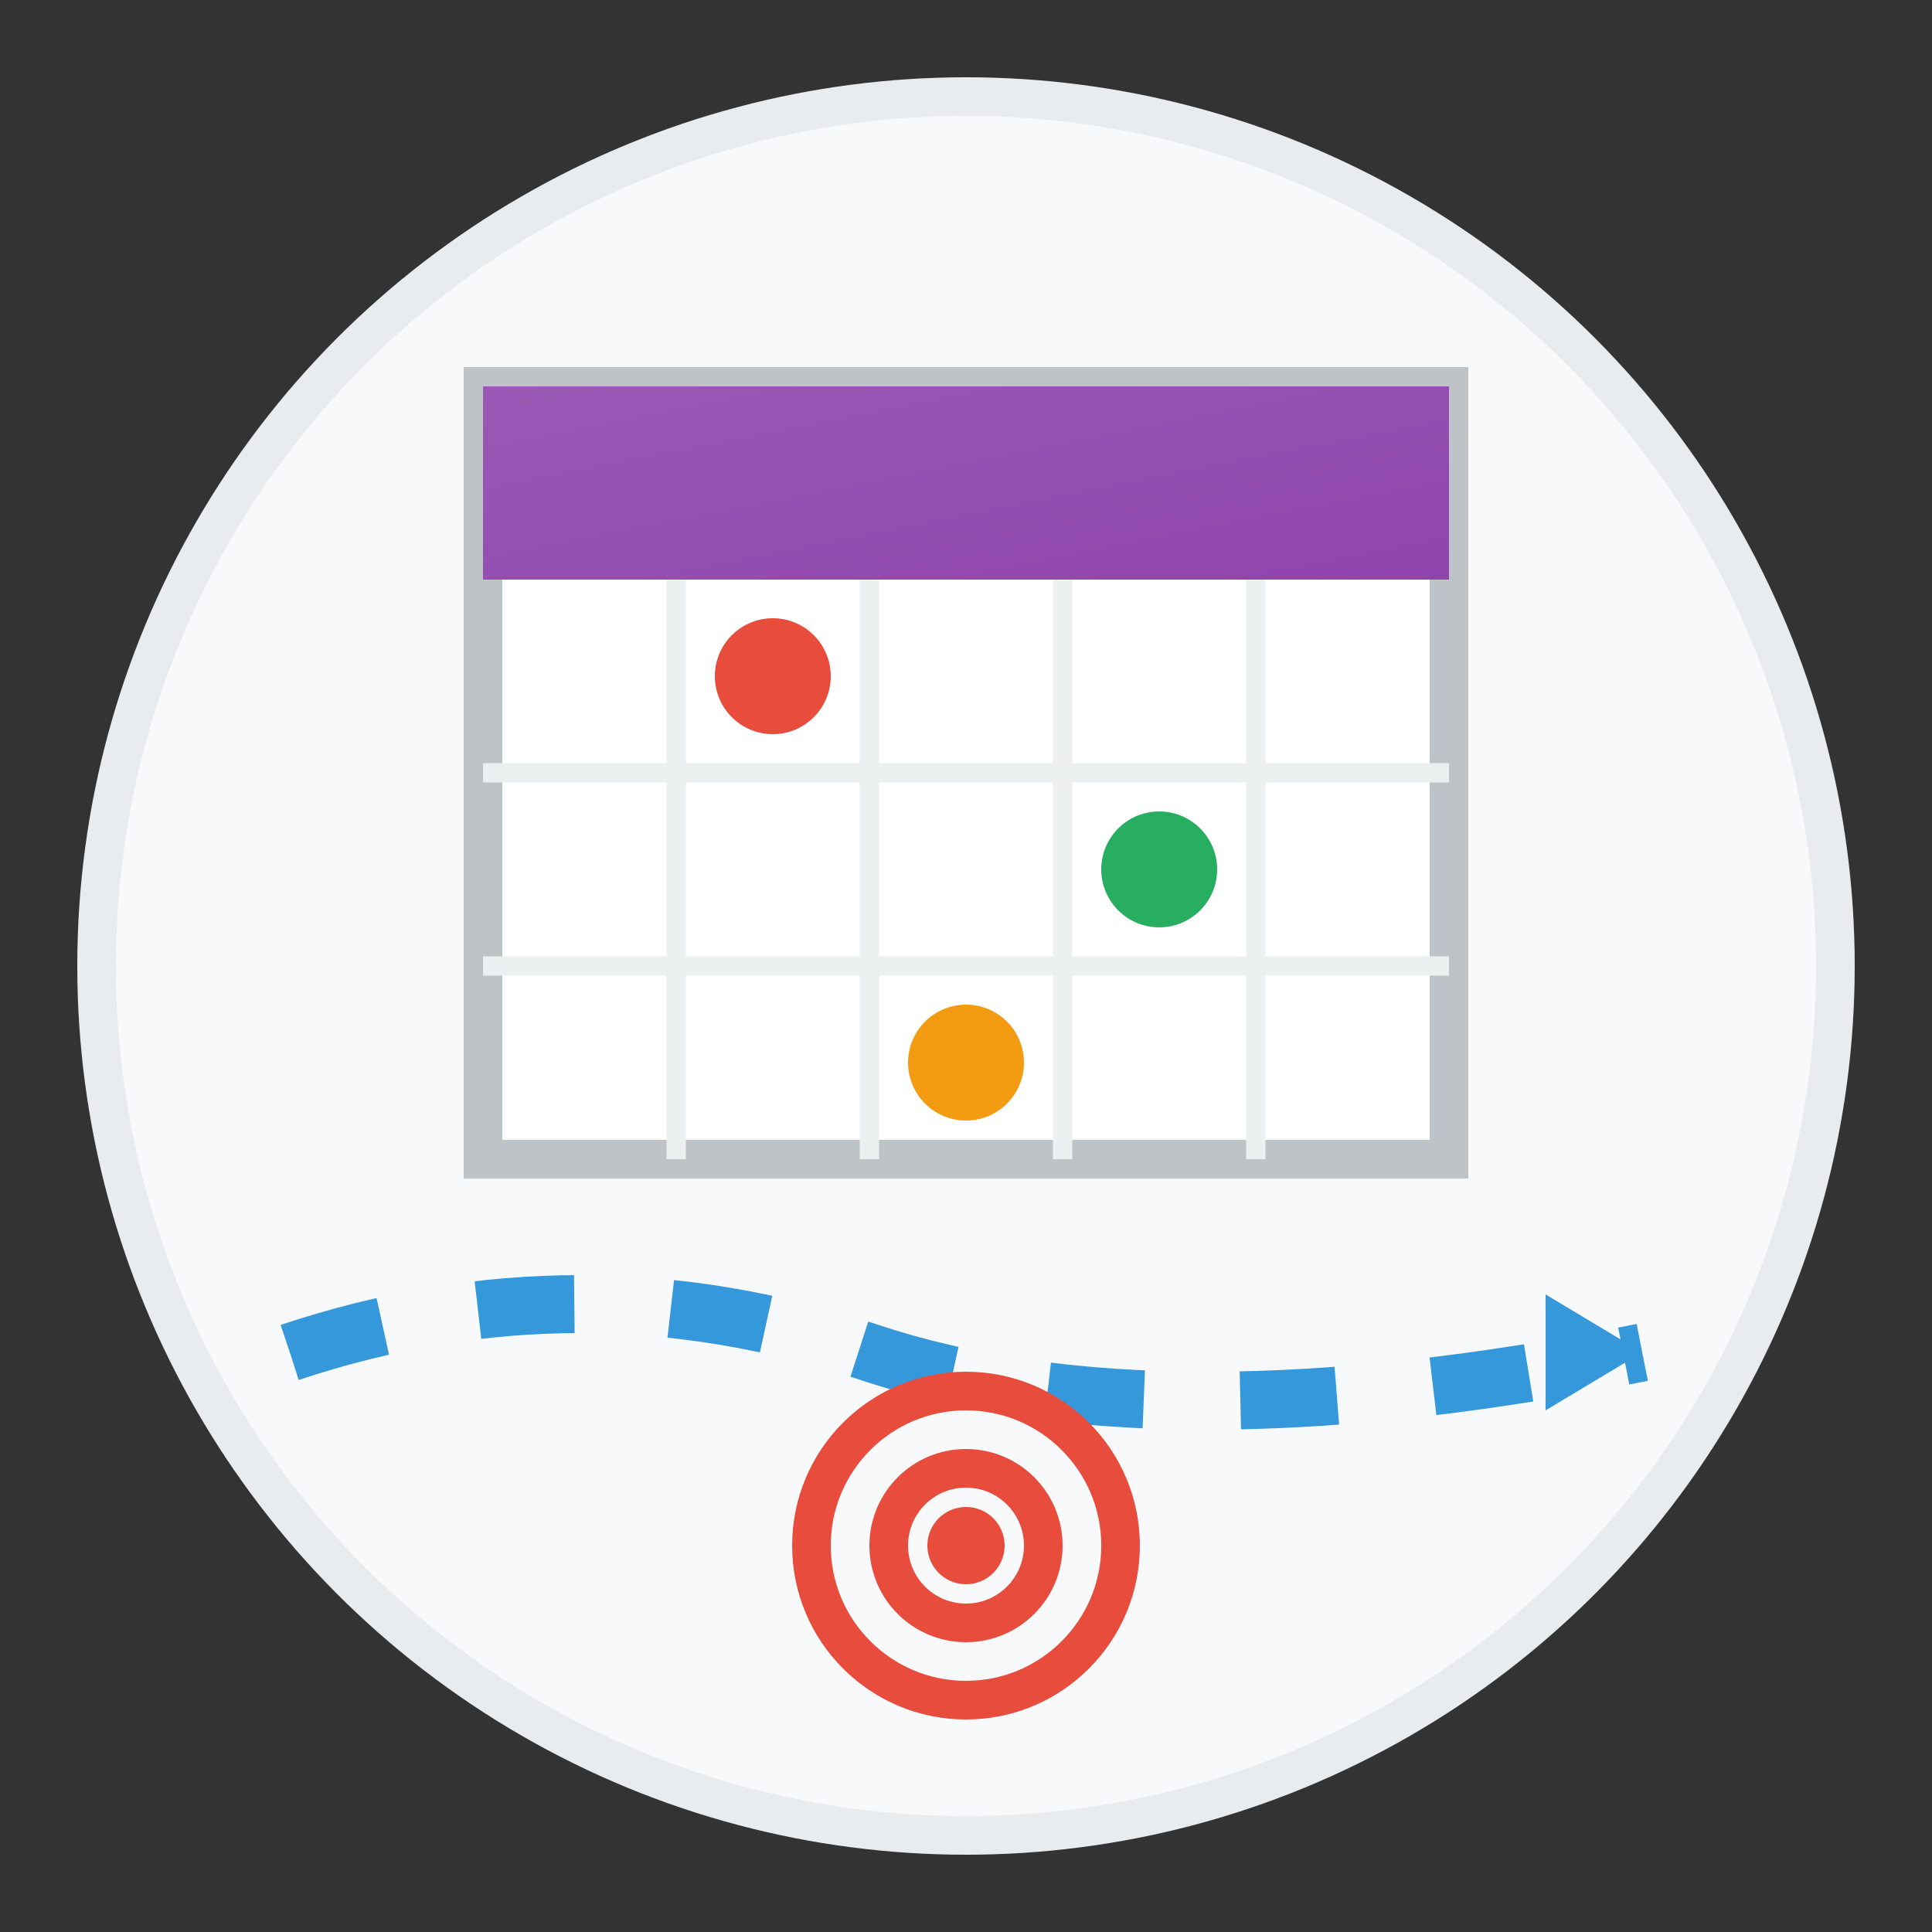 <svg xmlns="http://www.w3.org/2000/svg" viewBox="0 0 100 100" width="100" height="100">
  <rect x="0" y="0" width="100" height="100" fill="#333333" stroke="none"/>
  <defs>
    <linearGradient id="planningGradient" x1="0%" y1="0%" x2="100%" y2="100%">
      <stop offset="0%" style="stop-color:#9b59b6"/>
      <stop offset="100%" style="stop-color:#8e44ad"/>
    </linearGradient>
  </defs>
  
  <!-- Background Circle -->
  <circle cx="50" cy="50" r="45" fill="#f8f9fa" stroke="#e9ecef" stroke-width="2"/>
  
  <!-- Calendar -->
  <rect x="25" y="20" width="50" height="40" fill="white" stroke="#bdc3c7" stroke-width="2"/>
  <rect x="25" y="20" width="50" height="10" fill="url(#planningGradient)"/>
  
  <!-- Calendar Grid -->
  <line x1="35" y1="30" x2="35" y2="60" stroke="#ecf0f1" stroke-width="1"/>
  <line x1="45" y1="30" x2="45" y2="60" stroke="#ecf0f1" stroke-width="1"/>
  <line x1="55" y1="30" x2="55" y2="60" stroke="#ecf0f1" stroke-width="1"/>
  <line x1="65" y1="30" x2="65" y2="60" stroke="#ecf0f1" stroke-width="1"/>
  <line x1="25" y1="40" x2="75" y2="40" stroke="#ecf0f1" stroke-width="1"/>
  <line x1="25" y1="50" x2="75" y2="50" stroke="#ecf0f1" stroke-width="1"/>
  
  <!-- Important Dates -->
  <circle cx="40" cy="35" r="3" fill="#e74c3c"/>
  <circle cx="60" cy="45" r="3" fill="#27ae60"/>
  <circle cx="50" cy="55" r="3" fill="#f39c12"/>
  
  <!-- Planning Arrow -->
  <path d="M15 70 Q30 65 45 70 Q60 75 85 70" stroke="#3498db" stroke-width="3" fill="none" stroke-dasharray="5,5"/>
  <polygon points="80,67 85,70 80,73" fill="#3498db"/>
  
  <!-- Target -->
  <circle cx="50" cy="80" r="8" fill="none" stroke="#e74c3c" stroke-width="2"/>
  <circle cx="50" cy="80" r="4" fill="none" stroke="#e74c3c" stroke-width="2"/>
  <circle cx="50" cy="80" r="2" fill="#e74c3c"/>
</svg>
